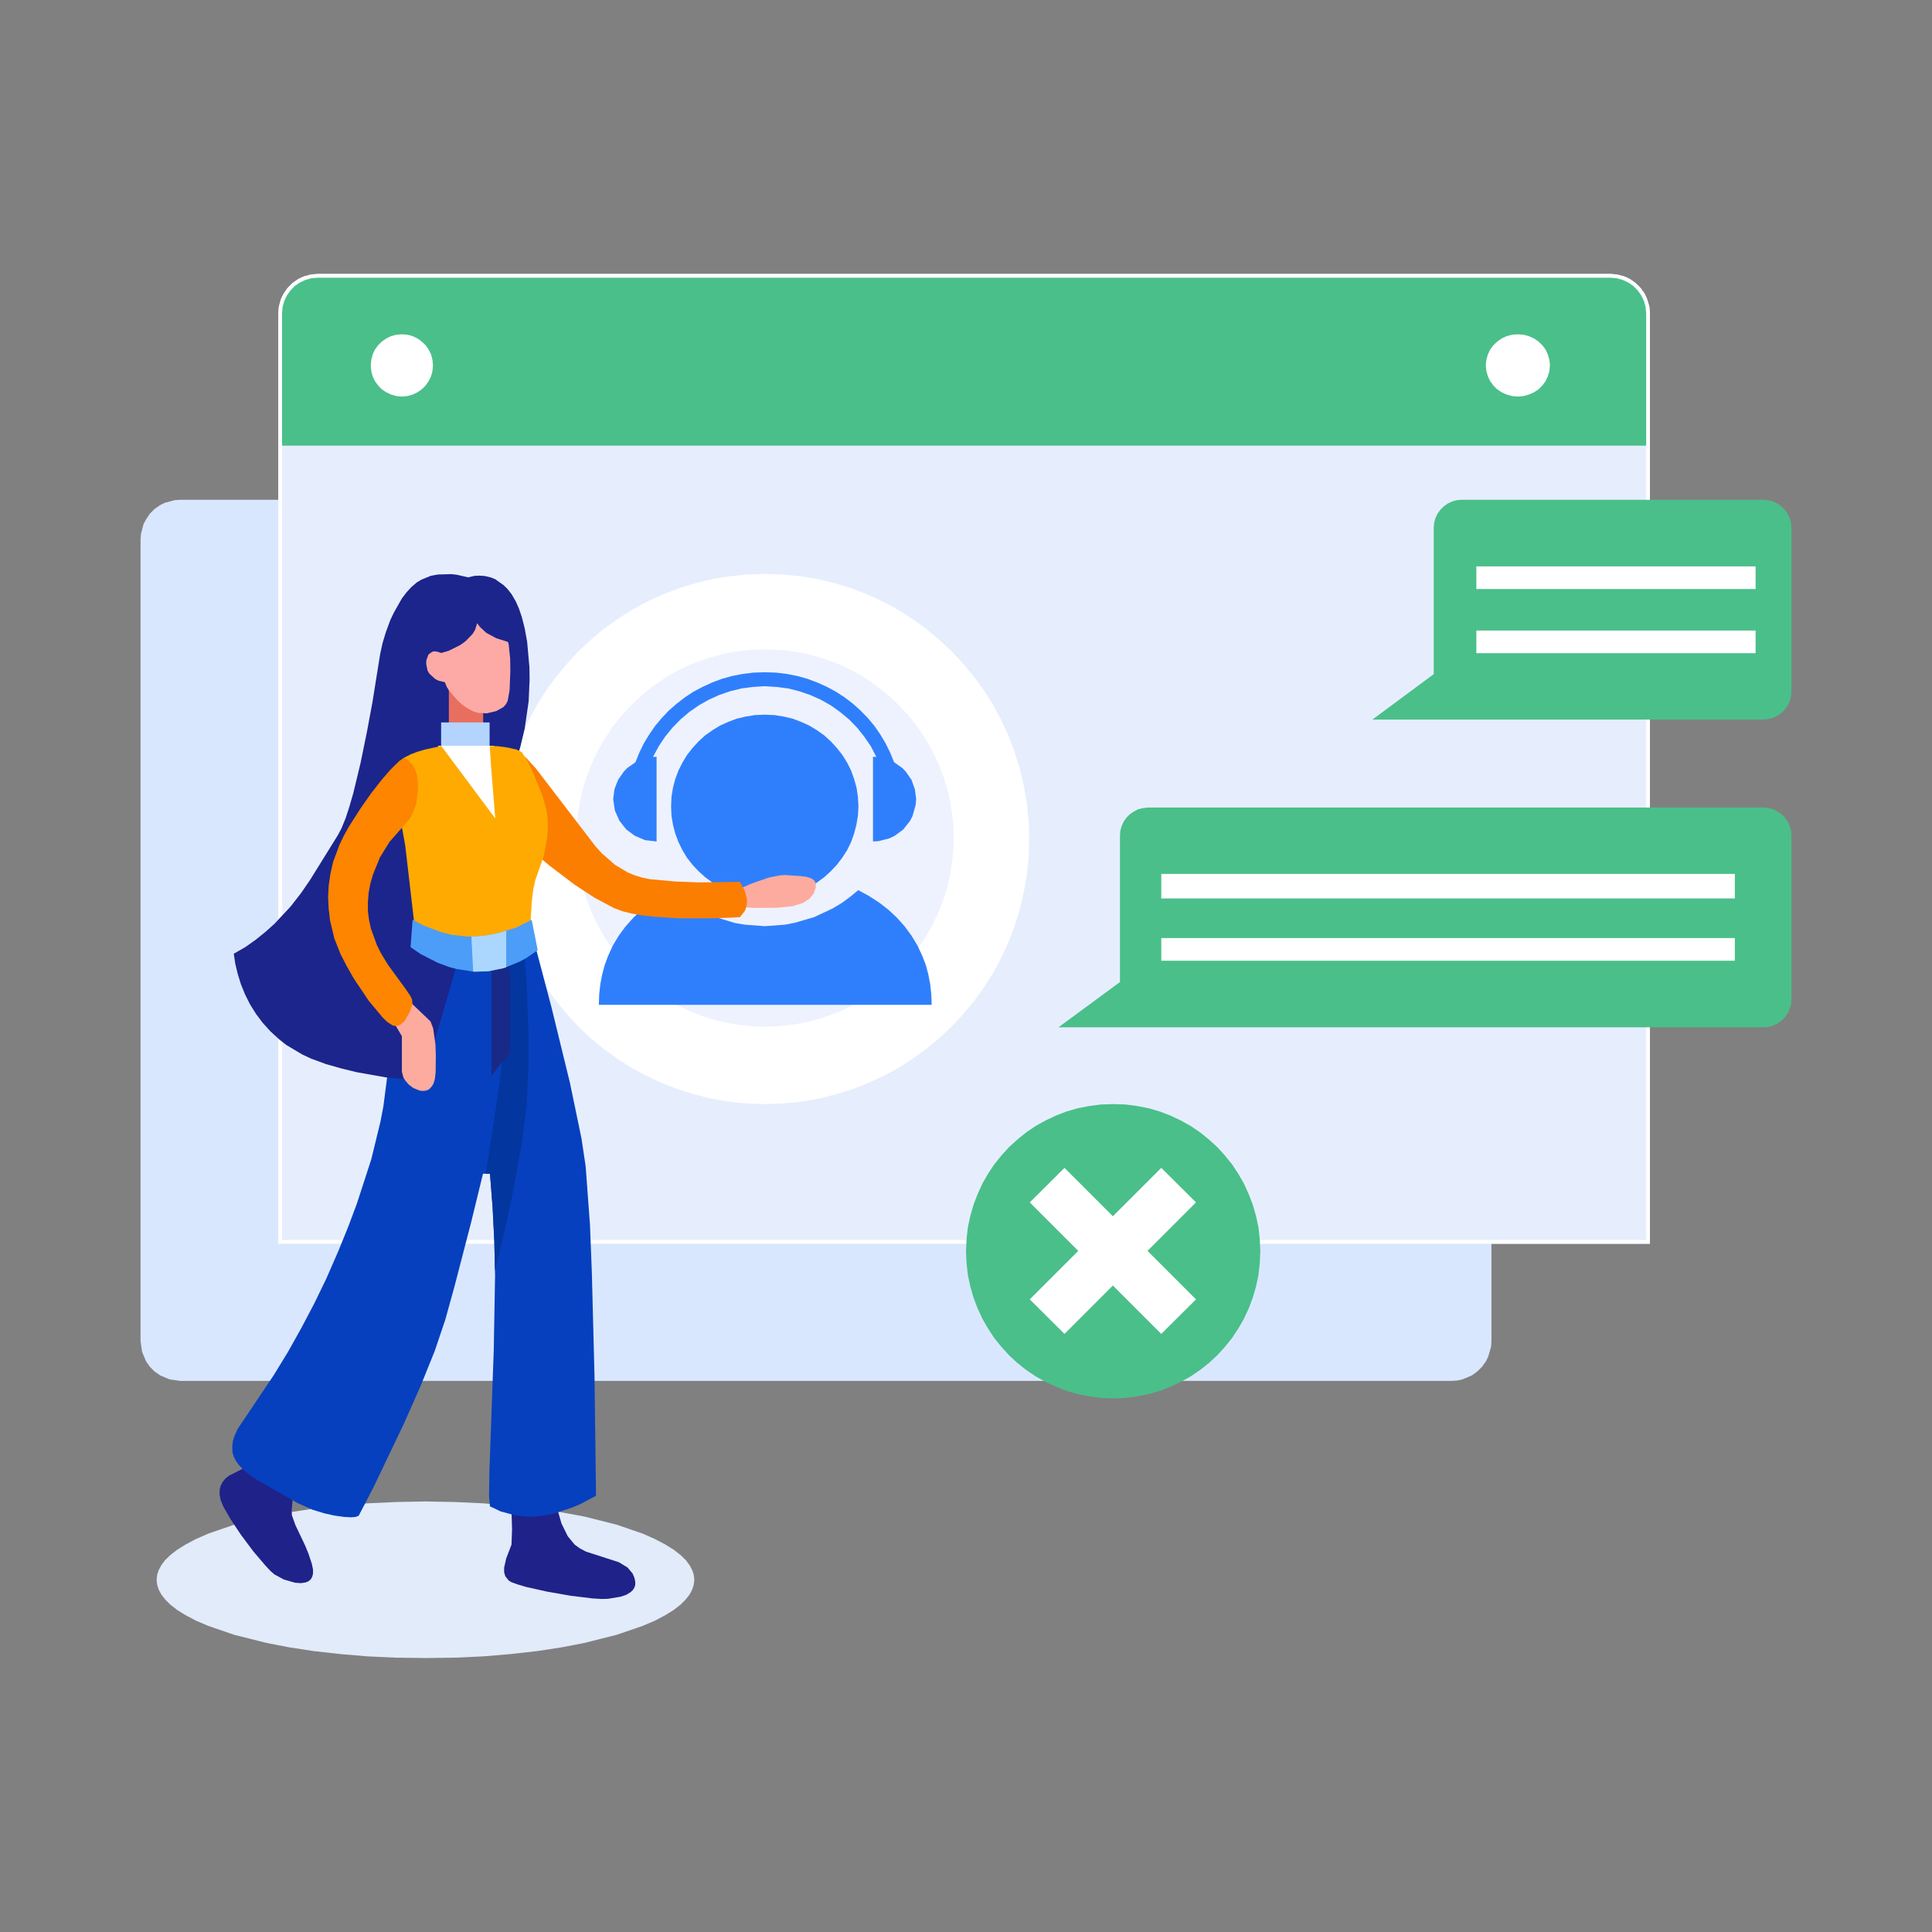 <?xml version="1.0" standalone="no"?><!DOCTYPE svg PUBLIC "-//W3C//DTD SVG 1.1//EN" "http://www.w3.org/Graphics/SVG/1.1/DTD/svg11.dtd"><svg height="1024" node-id="1" sillyvg="true" template-height="1024" template-width="1024" version="1.1" viewBox="0 0 1024 1024" width="1024" xmlns="http://www.w3.org/2000/svg" xmlns:xlink="http://www.w3.org/1999/xlink"><rect x="0" y="0" width="1024" height="1024" fill="#808080" stroke="none"/><defs node-id="62"><clipPath id="clip-客服" node-id="7"><path d="M 0.00 0.00 L 1024.00 0.00 L 1024.00 1024.00 L 0.00 1024.00 Z" fill="#000000" fill-rule="nonzero" node-id="65" stroke="none" target-height="1024" target-width="1024" target-x="0" target-y="0"></path></clipPath><clipPath id="clip-path" node-id="3"><path d="M 218.10 502.50 L 216.70 507.40 L 214.30 518.70 L 208.30 551.00 L 205.70 567.00 L 203.20 586.40 L 201.60 594.70 L 196.80 614.40 L 189.20 637.80 L 184.60 650.10 L 179.20 663.40 L 172.90 677.80 L 166.50 691.00 L 159.70 703.90 L 152.60 716.60 L 145.00 729.00 L 126.00 757.30 L 124.40 760.80 L 123.40 763.80 L 123.10 766.80 L 123.20 769.60 L 123.90 772.10 L 125.10 774.40 L 126.70 776.60 L 128.70 778.70 L 132.10 781.60 L 136.20 784.30 L 157.60 796.60 L 165.70 800.20 L 171.90 802.10 L 177.30 803.30 L 186.10 804.20 L 188.50 804.00 L 190.10 803.40 L 198.10 788.00 L 214.20 754.30 L 222.80 734.90 L 230.40 716.10 L 236.00 699.50 L 240.90 681.80 L 249.70 647.90 L 256.00 622.10 L 259.70 622.10 L 261.10 640.10 L 262.00 658.00 L 262.40 675.90 L 261.70 715.70 L 259.40 779.70 L 259.20 793.00 L 259.70 798.40 L 265.40 801.10 L 272.80 803.10 L 277.50 803.70 L 282.40 803.90 L 287.90 803.40 L 293.30 802.30 L 303.30 799.00 L 307.40 797.30 L 315.90 792.80 L 315.10 729.20 L 313.70 674.70 L 312.70 649.10 L 310.40 618.10 L 308.20 603.40 L 302.10 574.00 L 292.30 533.90 L 284.00 502.50 Z" fill="#000000" fill-rule="nonzero" id="路径_1351" node-id="4" stroke="none" target-height="301.7" target-width="192.8" target-x="123.1" target-y="502.5"></path></clipPath><clipPath id="clip-path-2" node-id="5"><path d="M 218.70 487.50 L 224.40 490.50 L 233.70 494.00 L 239.60 495.50 L 248.00 496.40 L 252.50 496.30 L 259.00 495.60 L 264.60 494.40 L 273.90 491.50 L 281.80 487.50 L 285.00 503.60 L 278.60 508.00 L 275.40 509.70 L 267.10 513.10 L 258.70 514.80 L 251.20 515.00 L 242.00 513.60 L 237.90 512.50 L 232.00 510.30 L 223.00 505.70 L 217.60 502.00 Z" fill="#000000" fill-rule="nonzero" id="路径_1344" node-id="6" stroke="none" target-height="27.5" target-width="67.4" target-x="217.6" target-y="487.5"></path></clipPath></defs><g clip-path="url(#clip-客服)" id="客服" node-id="9"><path d="M 0.00 4.80 L 1024.00 4.80 L 1024.00 1028.80 L 0.00 1028.80 Z" fill="#ffffff" fill-opacity="0" fill-rule="nonzero" node-id="76" stroke="none" target-height="1024" target-width="1024" target-x="0" target-y="4.8"></path><path d="M 368.00 837.30 L 367.70 839.90 L 366.90 842.50 L 365.50 845.10 L 363.50 847.70 L 360.70 850.50 L 357.10 853.30 L 352.60 856.10 L 347.10 859.00 L 340.50 861.80 L 326.80 866.50 L 309.70 870.80 L 297.80 873.10 L 284.80 875.10 L 270.50 876.70 L 256.30 877.90 L 241.30 878.60 L 225.50 878.80 L 209.70 878.60 L 194.70 877.90 L 180.50 876.70 L 166.20 875.10 L 153.20 873.10 L 141.30 870.80 L 124.20 866.50 L 110.50 861.80 L 103.90 859.00 L 98.40 856.10 L 93.90 853.30 L 90.30 850.50 L 87.50 847.70 L 85.50 845.10 L 84.10 842.50 L 83.30 839.90 L 83.00 837.30 L 83.30 834.70 L 84.10 832.20 L 85.50 829.60 L 87.50 826.90 L 90.30 824.20 L 93.90 821.40 L 98.40 818.60 L 103.90 815.70 L 110.50 812.80 L 124.20 808.10 L 141.30 803.80 L 153.20 801.60 L 166.20 799.60 L 180.50 798.00 L 194.70 796.80 L 209.70 796.10 L 225.50 795.80 L 241.30 796.10 L 256.30 796.80 L 270.50 798.00 L 284.80 799.60 L 297.80 801.60 L 309.70 803.80 L 326.80 808.10 L 340.50 812.80 L 347.10 815.70 L 352.60 818.60 L 357.10 821.40 L 360.70 824.20 L 363.50 826.90 L 365.50 829.60 L 366.90 832.20 L 367.70 834.70 L 368.00 837.30 Z" fill="#e1ebfa" fill-rule="nonzero" group-id="1" id="椭圆_798" node-id="11" stroke="none" target-height="83" target-width="285" target-x="83" target-y="795.8"></path><path d="M 95.50 264.90 L 769.50 264.90 L 775.10 265.60 L 780.10 267.70 L 783.00 269.80 L 785.50 272.30 L 787.60 275.30 L 789.70 280.20 L 790.50 285.90 L 790.50 710.90 L 790.30 713.80 L 788.80 719.00 L 787.60 721.50 L 785.50 724.40 L 783.00 726.90 L 780.10 729.00 L 775.10 731.10 L 772.40 731.70 L 769.50 731.90 L 95.50 731.90 L 89.90 731.10 L 84.90 729.00 L 81.90 726.90 L 79.40 724.40 L 77.40 721.50 L 75.30 716.50 L 74.50 710.90 L 74.50 285.90 L 74.70 283.00 L 76.10 277.70 L 77.40 275.30 L 79.40 272.30 L 81.90 269.80 L 84.90 267.70 L 87.30 266.50 L 92.60 265.10 L 95.50 264.90 Z" fill="#d9e7fe" fill-rule="nonzero" group-id="2" id="矩形_2391" node-id="12" stroke="none" target-height="467" target-width="716" target-x="74.5" target-y="264.9"></path><path d="M 168.50 145.20 L 853.50 145.20 L 856.40 145.40 L 861.70 146.80 L 864.10 148.00 L 867.00 150.10 L 869.50 152.60 L 871.60 155.60 L 872.80 158.00 L 874.30 163.30 L 874.50 166.20 L 874.50 659.20 L 147.50 659.20 L 147.50 166.20 L 147.70 163.30 L 149.10 158.00 L 150.40 155.60 L 152.40 152.60 L 154.90 150.10 L 157.90 148.00 L 160.30 146.80 L 165.60 145.40 L 168.50 145.20 Z" fill="#e6eefd" fill-rule="nonzero" group-id="3,11" node-id="88" stroke="none" target-height="514" target-width="727" target-x="147.5" target-y="145.2"></path><path d="M 168.50 146.20 L 853.50 146.20 L 857.10 146.50 L 860.50 147.40 L 863.60 148.90 L 866.40 150.90 L 868.80 153.30 L 870.80 156.10 L 872.20 159.20 L 873.20 162.50 L 873.50 166.20 L 873.50 658.20 L 148.50 658.20 L 148.50 166.20 L 148.80 162.50 L 149.70 159.20 L 151.20 156.10 L 153.20 153.30 L 155.60 150.90 L 158.40 148.90 L 161.50 147.40 L 164.80 146.50 L 168.50 146.20 Z" fill="none" group-id="3,11" node-id="90" stroke="#ffffff" stroke-linecap="butt" stroke-width="2" target-height="512" target-width="725" target-x="148.5" target-y="146.2"></path><path d="M 168.50 147.20 L 853.50 147.20 L 857.00 147.50 L 860.10 148.40 L 863.10 149.80 L 865.70 151.60 L 868.00 153.90 L 869.90 156.60 L 871.30 159.50 L 872.20 162.70 L 872.50 166.20 L 872.50 236.20 L 149.50 236.20 L 149.50 166.20 L 149.80 162.70 L 150.70 159.50 L 152.10 156.60 L 154.00 153.90 L 156.20 151.60 L 158.90 149.80 L 161.80 148.40 L 165.00 147.50 L 168.50 147.20 Z" fill="#4abf8a" fill-rule="nonzero" group-id="3,12" id="矩形_2393" node-id="17" stroke="none" target-height="89" target-width="723" target-x="149.5" target-y="147.2"></path><path d="M 229.50 193.70 L 229.20 196.70 L 228.50 199.40 L 227.20 202.00 L 225.60 204.30 L 223.60 206.30 L 221.30 207.90 L 218.80 209.10 L 216.00 209.90 L 213.00 210.20 L 210.00 209.90 L 207.20 209.10 L 204.70 207.90 L 202.30 206.30 L 200.40 204.30 L 198.70 202.00 L 197.50 199.40 L 196.80 196.70 L 196.50 193.70 L 196.80 190.70 L 197.50 187.90 L 198.70 185.30 L 200.40 183.00 L 202.30 181.10 L 204.70 179.40 L 207.20 178.20 L 210.00 177.40 L 213.00 177.20 L 216.00 177.40 L 218.80 178.20 L 221.30 179.40 L 223.60 181.10 L 225.60 183.00 L 227.20 185.30 L 228.50 187.90 L 229.20 190.70 L 229.50 193.70 Z" fill="#ffffff" fill-rule="nonzero" group-id="3,13" id="椭圆_695" node-id="18" stroke="none" target-height="33" target-width="33" target-x="196.5" target-y="177.2"></path><path d="M 821.50 193.70 L 821.20 196.70 L 820.40 199.40 L 819.20 202.00 L 817.50 204.30 L 815.50 206.30 L 813.10 207.90 L 810.40 209.10 L 807.60 209.90 L 804.50 210.20 L 801.40 209.90 L 798.50 209.10 L 795.90 207.90 L 793.50 206.30 L 791.50 204.30 L 789.80 202.00 L 788.60 199.40 L 787.80 196.70 L 787.50 193.70 L 787.80 190.70 L 788.60 187.90 L 789.80 185.30 L 791.50 183.00 L 793.50 181.10 L 795.90 179.40 L 798.50 178.20 L 801.40 177.40 L 804.50 177.20 L 807.60 177.40 L 810.40 178.20 L 813.10 179.40 L 815.50 181.10 L 817.50 183.00 L 819.20 185.30 L 820.40 187.90 L 821.20 190.70 L 821.50 193.70 Z" fill="#ffffff" fill-rule="nonzero" group-id="3,14" id="椭圆_696" node-id="19" stroke="none" target-height="33" target-width="34" target-x="787.5" target-y="177.2"></path><path d="M 545.50 444.70 L 545.20 454.40 L 544.20 463.80 L 542.60 473.00 L 540.50 482.00 L 537.70 490.90 L 534.50 499.40 L 530.70 507.60 L 526.40 515.60 L 521.60 523.20 L 516.30 530.50 L 510.60 537.40 L 504.50 544.00 L 497.90 550.20 L 491.00 555.90 L 483.80 561.10 L 476.20 566.00 L 468.20 570.30 L 460.00 574.10 L 451.50 577.40 L 442.70 580.10 L 433.80 582.30 L 424.60 583.90 L 415.20 584.80 L 405.50 585.20 L 395.80 584.80 L 386.40 583.90 L 377.20 582.30 L 368.30 580.10 L 359.50 577.40 L 351.00 574.10 L 342.80 570.30 L 334.80 566.00 L 327.20 561.10 L 319.90 555.90 L 313.00 550.20 L 306.50 544.00 L 300.40 537.40 L 294.70 530.50 L 289.40 523.20 L 284.60 515.60 L 280.30 507.60 L 276.50 499.40 L 273.20 490.90 L 270.50 482.00 L 268.30 473.00 L 266.80 463.80 L 265.80 454.40 L 265.50 444.70 L 265.80 434.90 L 266.80 425.50 L 268.30 416.30 L 270.50 407.30 L 273.20 398.50 L 276.50 389.90 L 280.30 381.70 L 284.60 373.70 L 289.40 366.10 L 294.70 358.80 L 300.40 351.90 L 306.50 345.30 L 313.00 339.20 L 319.90 333.40 L 327.20 328.20 L 334.80 323.30 L 342.80 319.00 L 351.00 315.20 L 359.50 311.90 L 368.30 309.20 L 377.20 307.00 L 386.40 305.50 L 395.80 304.50 L 405.50 304.20 L 415.20 304.50 L 424.60 305.50 L 433.80 307.00 L 442.70 309.20 L 451.50 311.90 L 460.00 315.20 L 468.20 319.00 L 476.20 323.30 L 483.80 328.20 L 491.00 333.40 L 497.90 339.20 L 504.50 345.30 L 510.60 351.90 L 516.30 358.80 L 521.60 366.10 L 526.40 373.70 L 530.70 381.70 L 534.50 389.90 L 537.70 398.50 L 540.50 407.30 L 542.60 416.30 L 544.20 425.50 L 545.20 434.90 L 545.50 444.70 Z" fill="#ffffff" fill-rule="nonzero" group-id="4" id="椭圆_729" node-id="20" stroke="none" target-height="281" target-width="280" target-x="265.5" target-y="304.2"></path><path d="M 505.50 444.20 L 505.30 450.80 L 504.60 457.30 L 503.60 463.60 L 502.20 469.80 L 500.40 475.80 L 497.60 483.10 L 494.30 490.20 L 490.50 496.80 L 486.20 503.20 L 481.40 509.30 L 476.20 514.90 L 470.60 520.10 L 464.50 524.90 L 458.20 529.20 L 451.50 533.00 L 444.50 536.30 L 437.10 539.10 L 431.10 540.90 L 424.90 542.30 L 418.60 543.30 L 412.20 543.90 L 405.50 544.20 L 398.80 543.90 L 392.30 543.30 L 386.00 542.30 L 379.90 540.90 L 373.90 539.10 L 366.50 536.30 L 359.50 533.00 L 352.80 529.20 L 346.40 524.90 L 340.40 520.10 L 334.80 514.90 L 329.60 509.30 L 324.80 503.20 L 320.50 496.80 L 316.70 490.20 L 313.40 483.10 L 310.60 475.80 L 308.80 469.80 L 307.40 463.60 L 306.40 457.30 L 305.70 450.80 L 305.50 444.20 L 305.70 437.50 L 306.40 431.00 L 307.40 424.70 L 308.80 418.60 L 310.60 412.60 L 313.40 405.20 L 316.70 398.20 L 320.50 391.50 L 324.80 385.10 L 329.60 379.10 L 334.80 373.50 L 340.40 368.30 L 346.40 363.50 L 352.80 359.10 L 359.50 355.30 L 366.50 352.00 L 373.90 349.30 L 379.90 347.50 L 386.00 346.00 L 392.30 345.00 L 398.80 344.40 L 405.50 344.20 L 412.20 344.40 L 418.60 345.00 L 424.90 346.00 L 431.10 347.50 L 437.10 349.30 L 444.50 352.00 L 451.50 355.30 L 458.20 359.10 L 464.50 363.50 L 470.60 368.30 L 476.20 373.50 L 481.40 379.10 L 486.20 385.10 L 490.50 391.50 L 494.30 398.20 L 497.60 405.20 L 500.40 412.60 L 502.20 418.60 L 503.60 424.70 L 504.60 431.00 L 505.30 437.50 L 505.50 444.20 Z" fill="#eef2fe" fill-rule="nonzero" group-id="5" id="椭圆_730" node-id="21" stroke="none" target-height="200" target-width="200" target-x="305.5" target-y="344.2"></path><path d="M 405.30 378.80 L 400.20 379.00 L 395.20 379.80 L 390.50 380.90 L 386.00 382.60 L 381.60 384.60 L 377.50 387.10 L 373.70 389.80 L 370.20 393.00 L 367.00 396.50 L 364.10 400.20 L 361.70 404.20 L 359.60 408.40 L 357.90 412.90 L 356.70 417.50 L 355.90 422.30 L 355.70 427.40 L 355.90 432.40 L 356.70 437.20 L 357.90 441.80 L 359.60 446.30 L 361.70 450.60 L 364.10 454.60 L 367.00 458.30 L 370.20 461.70 L 373.70 464.90 L 377.50 467.70 L 381.60 470.10 L 386.00 472.20 L 390.50 473.80 L 395.20 475.00 L 400.20 475.70 L 405.30 476.00 L 410.50 475.70 L 415.40 475.00 L 420.10 473.80 L 424.60 472.20 L 429.00 470.10 L 433.10 467.70 L 436.90 464.90 L 440.40 461.70 L 443.60 458.30 L 446.50 454.50 L 449.00 450.60 L 451.10 446.30 L 452.70 441.80 L 453.90 437.20 L 454.70 432.40 L 455.00 427.40 L 454.70 422.30 L 454.00 417.50 L 452.70 412.90 L 451.10 408.40 L 449.00 404.20 L 446.50 400.20 L 443.60 396.50 L 440.40 393.00 L 436.90 389.80 L 433.10 387.10 L 429.00 384.60 L 424.60 382.60 L 420.10 380.90 L 415.40 379.80 L 410.50 379.00 L 405.30 378.80 Z" fill="#2f7ffd" fill-rule="nonzero" group-id="6,15" id="路径_1175" node-id="23" stroke="none" target-height="97.2" target-width="99.3" target-x="355.7" target-y="378.8"></path><path d="M 348.00 446.00 L 348.00 401.10 L 346.10 401.20 L 349.10 395.60 L 352.50 390.50 L 356.40 385.70 L 360.70 381.30 L 365.30 377.40 L 370.30 373.90 L 375.60 370.90 L 381.10 368.40 L 386.90 366.40 L 392.90 364.90 L 399.00 364.10 L 405.30 363.70 L 411.60 364.10 L 417.80 364.90 L 423.70 366.40 L 429.50 368.40 L 435.10 370.90 L 440.40 373.90 L 445.30 377.40 L 450.00 381.30 L 454.30 385.70 L 458.10 390.50 L 461.60 395.60 L 464.50 401.20 L 462.70 401.10 L 462.70 446.00 L 465.80 445.80 L 471.50 444.30 L 474.20 443.00 L 478.80 439.60 L 482.40 435.00 L 483.70 432.40 L 485.30 426.70 L 485.60 423.60 L 484.90 418.30 L 483.10 413.30 L 480.10 409.00 L 478.30 407.10 L 473.90 404.00 L 471.80 398.90 L 469.40 394.00 L 466.60 389.30 L 463.50 384.80 L 460.00 380.60 L 456.20 376.70 L 452.20 373.10 L 447.80 369.70 L 443.20 366.70 L 438.40 364.10 L 433.30 361.80 L 428.00 359.80 L 422.60 358.30 L 417.10 357.20 L 411.30 356.50 L 405.30 356.30 L 399.40 356.50 L 393.60 357.20 L 388.00 358.30 L 382.60 359.80 L 377.30 361.80 L 372.30 364.10 L 367.40 366.70 L 362.90 369.70 L 358.50 373.10 L 354.40 376.70 L 350.70 380.60 L 347.20 384.80 L 344.10 389.30 L 341.30 393.90 L 338.90 398.80 L 336.80 404.00 L 332.40 407.10 L 330.60 409.00 L 327.60 413.30 L 325.70 418.20 L 325.00 423.60 L 325.90 429.60 L 328.30 435.00 L 331.90 439.60 L 336.50 443.00 L 341.90 445.30 L 348.00 446.00 Z" fill="#2f7ffd" fill-rule="nonzero" group-id="6,16" id="路径_1176" node-id="24" stroke="none" target-height="89.7" target-width="160.6" target-x="325" target-y="356.3"></path><path d="M 454.90 471.80 L 450.50 475.40 L 446.00 478.70 L 441.30 481.50 L 431.50 486.10 L 421.20 489.10 L 416.00 490.10 L 405.40 490.90 L 394.80 490.10 L 389.50 489.20 L 379.30 486.10 L 374.20 484.00 L 369.40 481.60 L 364.70 478.70 L 360.20 475.50 L 355.80 471.80 L 350.10 475.00 L 344.90 478.50 L 340.00 482.30 L 335.60 486.50 L 331.50 491.10 L 327.90 496.00 L 324.80 501.20 L 322.20 506.90 L 320.50 511.50 L 319.20 516.40 L 318.20 521.50 L 317.60 526.90 L 317.40 532.60 L 493.80 532.60 L 493.60 526.90 L 493.00 521.50 L 492.00 516.30 L 490.70 511.50 L 488.90 506.80 L 486.30 501.20 L 483.10 495.90 L 479.50 491.00 L 475.40 486.40 L 470.90 482.20 L 466.00 478.40 L 460.60 474.90 L 454.90 471.80 Z" fill="#2f7ffd" fill-rule="nonzero" group-id="6,17" id="路径_1177" node-id="25" stroke="none" target-height="60.8" target-width="176.4" target-x="317.4" target-y="471.8"></path><path d="M 802.30 381.40 L 727.40 381.40 L 759.90 357.30 L 759.90 279.90 L 760.10 277.10 L 760.80 274.60 L 761.90 272.30 L 763.40 270.20 L 765.20 268.40 L 767.30 266.90 L 769.60 265.80 L 772.10 265.10 L 774.90 264.90 L 934.50 264.90 L 937.20 265.10 L 939.80 265.80 L 942.10 266.90 L 944.20 268.40 L 946.00 270.20 L 947.50 272.30 L 948.60 274.60 L 949.30 277.10 L 949.50 279.90 L 949.50 366.40 L 949.30 369.10 L 948.60 371.60 L 947.50 374.00 L 946.00 376.10 L 944.20 377.90 L 942.10 379.30 L 939.80 380.50 L 937.20 381.10 L 934.50 381.40 Z" fill="#4abf8a" fill-rule="nonzero" group-id="7" id="联合_306" node-id="27" stroke="none" target-height="116.5" target-width="222.1" target-x="727.4" target-y="264.9"></path><path d="M 782.50 300.20 L 930.50 300.20 L 930.50 312.20 L 782.50 312.20 Z" fill="#ffffff" fill-rule="nonzero" group-id="7,18" id="矩形_2442" node-id="28" stroke="none" target-height="12" target-width="148" target-x="782.5" target-y="300.2"></path><path d="M 782.50 334.20 L 930.50 334.20 L 930.50 346.20 L 782.50 346.20 Z" fill="#ffffff" fill-rule="nonzero" group-id="7,19" id="矩形_2443" node-id="29" stroke="none" target-height="12" target-width="148" target-x="782.5" target-y="334.2"></path><path d="M 636.00 544.50 L 561.00 544.50 L 593.60 520.50 L 593.60 443.00 L 593.80 440.30 L 594.50 437.80 L 595.60 435.40 L 597.10 433.30 L 598.90 431.50 L 601.00 430.10 L 603.30 428.90 L 605.80 428.30 L 608.60 428.00 L 934.50 428.00 L 937.20 428.30 L 939.80 428.90 L 942.10 430.10 L 944.20 431.50 L 946.00 433.30 L 947.50 435.40 L 948.60 437.80 L 949.30 440.30 L 949.50 443.00 L 949.50 529.50 L 949.30 532.30 L 948.60 534.80 L 947.50 537.10 L 946.00 539.20 L 944.20 541.00 L 942.10 542.50 L 939.80 543.60 L 937.20 544.30 L 934.50 544.50 Z" fill="#4abf8a" fill-rule="nonzero" group-id="8" id="联合_306-2" node-id="31" stroke="none" target-height="116.5" target-width="388.5" target-x="561" target-y="428"></path><path d="M 615.50 463.20 L 919.50 463.20 L 919.50 476.20 L 615.50 476.20 Z" fill="#ffffff" fill-rule="nonzero" group-id="8,20" id="矩形_2442-2" node-id="32" stroke="none" target-height="13" target-width="304" target-x="615.5" target-y="463.2"></path><path d="M 615.50 497.20 L 919.50 497.20 L 919.50 509.20 L 615.50 509.20 Z" fill="#ffffff" fill-rule="nonzero" group-id="8,21" id="矩形_2443-2" node-id="33" stroke="none" target-height="12" target-width="304" target-x="615.5" target-y="497.2"></path><path d="M 668.00 663.20 L 667.70 669.60 L 667.00 675.90 L 665.70 681.90 L 664.00 687.80 L 661.80 693.60 L 659.30 699.00 L 656.30 704.20 L 653.00 709.20 L 649.20 713.90 L 645.20 718.30 L 640.80 722.40 L 636.10 726.10 L 631.10 729.50 L 625.90 732.40 L 620.40 735.00 L 614.70 737.20 L 608.80 738.90 L 602.70 740.10 L 596.50 740.90 L 590.00 741.20 L 583.50 740.90 L 577.30 740.10 L 571.20 738.90 L 565.30 737.20 L 559.60 735.00 L 554.10 732.40 L 548.90 729.50 L 543.90 726.10 L 539.20 722.40 L 534.80 718.30 L 530.80 713.90 L 527.00 709.20 L 523.70 704.20 L 520.70 699.00 L 518.20 693.60 L 516.00 687.80 L 514.30 681.90 L 513.00 675.90 L 512.30 669.60 L 512.00 663.20 L 512.30 656.70 L 513.00 650.40 L 514.30 644.40 L 516.00 638.50 L 518.20 632.80 L 520.70 627.30 L 523.70 622.10 L 527.00 617.10 L 530.80 612.40 L 534.80 608.00 L 539.20 604.00 L 543.90 600.20 L 548.90 596.80 L 554.10 593.90 L 559.60 591.30 L 565.30 589.10 L 571.20 587.40 L 577.30 586.20 L 583.50 585.40 L 590.00 585.20 L 596.50 585.40 L 602.70 586.20 L 608.80 587.40 L 614.70 589.10 L 620.40 591.30 L 625.90 593.90 L 631.10 596.80 L 636.10 600.20 L 640.80 604.00 L 645.20 608.00 L 649.20 612.40 L 653.00 617.10 L 656.30 622.10 L 659.30 627.30 L 661.80 632.80 L 664.00 638.50 L 665.70 644.40 L 667.00 650.40 L 667.70 656.70 L 668.00 663.20 Z" fill="#4abf8a" fill-rule="nonzero" group-id="9,22" id="椭圆_700" node-id="35" stroke="none" target-height="156" target-width="156" target-x="512" target-y="585.2"></path><path d="M 615.50 619.00 L 633.90 637.30 L 564.20 707.00 L 545.80 688.70 Z" fill="#ffffff" fill-rule="nonzero" group-id="9,23" id="矩形_2404" node-id="36" stroke="none" target-height="88" target-width="88.1" target-x="545.8" target-y="619"></path><path d="M 633.90 688.70 L 615.50 707.00 L 545.80 637.30 L 564.20 619.00 Z" fill="#ffffff" fill-rule="nonzero" group-id="9,24" id="矩形_2405" node-id="37" stroke="none" target-height="88" target-width="88.1" target-x="545.8" target-y="619"></path><path d="M 136.70 771.30 L 133.70 774.60 L 131.30 776.70 L 128.40 778.60 L 121.60 782.00 L 119.40 783.70 L 117.90 785.60 L 116.90 787.60 L 116.40 789.80 L 116.40 792.30 L 117.00 795.20 L 118.40 798.60 L 122.20 805.20 L 127.80 813.60 L 134.30 822.30 L 140.60 829.70 L 143.40 832.70 L 145.50 834.50 L 150.50 837.20 L 156.50 838.90 L 159.50 839.10 L 162.10 838.70 L 163.50 838.10 L 164.70 837.10 L 165.50 835.70 L 165.90 834.10 L 165.90 831.90 L 165.30 828.90 L 163.50 823.50 L 161.70 819.10 L 156.60 808.40 L 154.70 803.10 L 154.60 800.60 L 155.60 788.80 Z" fill="#1f2289" fill-rule="nonzero" group-id="10,25,28" id="路径_1352" node-id="40" stroke="none" target-height="67.8" target-width="49.5" target-x="116.4" target-y="771.3"></path><path d="M 271.10 800.30 L 271.40 810.80 L 271.10 818.70 L 268.30 826.00 L 267.20 830.90 L 267.20 833.30 L 267.80 835.40 L 269.60 837.70 L 271.10 838.60 L 274.10 839.70 L 278.80 841.10 L 290.00 843.60 L 302.60 845.80 L 314.10 847.20 L 319.00 847.50 L 322.20 847.40 L 328.90 846.30 L 331.90 845.30 L 334.20 843.90 L 335.40 842.80 L 336.20 841.50 L 336.70 840.00 L 336.70 838.40 L 336.30 836.40 L 335.30 834.00 L 332.60 830.80 L 328.00 828.00 L 310.60 822.40 L 307.40 820.70 L 304.60 818.70 L 300.90 814.20 L 297.60 807.50 L 295.40 799.80 L 294.40 794.30 Z" fill="#1f2289" fill-rule="nonzero" group-id="10,25,29" id="路径_1353" node-id="41" stroke="none" target-height="53.2" target-width="69.5" target-x="267.2" target-y="794.3"></path><path d="M 218.10 502.50 L 216.70 507.40 L 214.30 518.70 L 208.30 551.00 L 205.70 567.00 L 203.20 586.40 L 201.60 594.70 L 196.80 614.40 L 189.20 637.80 L 184.60 650.10 L 179.20 663.40 L 172.90 677.80 L 166.50 691.00 L 159.70 703.90 L 152.60 716.60 L 145.00 729.00 L 126.00 757.30 L 124.40 760.80 L 123.40 763.80 L 123.10 766.80 L 123.20 769.60 L 123.90 772.10 L 125.10 774.40 L 126.70 776.60 L 128.70 778.70 L 132.10 781.60 L 136.20 784.30 L 157.60 796.60 L 165.70 800.20 L 171.90 802.10 L 177.30 803.30 L 182.40 804.00 L 186.10 804.20 L 188.50 804.00 L 190.10 803.40 L 198.10 788.00 L 214.20 754.30 L 222.80 734.90 L 230.40 716.10 L 236.00 699.50 L 240.90 681.80 L 249.70 647.90 L 256.00 622.10 L 259.70 622.10 L 261.10 640.10 L 262.00 658.00 L 262.40 675.90 L 261.70 715.70 L 259.40 779.70 L 259.20 793.00 L 259.70 798.40 L 265.40 801.10 L 272.80 803.10 L 277.50 803.70 L 282.40 803.90 L 287.90 803.40 L 293.30 802.30 L 303.30 799.00 L 307.40 797.30 L 315.90 792.80 L 315.10 729.20 L 313.70 674.70 L 312.70 649.10 L 310.40 618.10 L 308.20 603.40 L 302.10 574.00 L 292.30 533.90 L 284.00 502.50 Z" fill="#0640be" fill-rule="nonzero" group-id="10,25,30" id="路径_1348" node-id="42" stroke="none" target-height="301.7" target-width="192.8" target-x="123.1" target-y="502.5"></path><g clip-path="url(#clip-path)" group-id="10,25,31" id="蒙版组_10" node-id="43"><path d="M 278.00 506.00 L 279.10 520.90 L 280.10 545.90 L 280.10 565.90 L 279.10 586.20 L 276.70 605.20 L 271.50 633.80 L 267.80 651.00 L 261.20 678.10 L 257.40 622.70 L 263.60 582.10 L 267.20 555.20 L 267.90 547.00 L 268.00 539.20 L 267.90 501.10 Z" fill="#03369f" fill-rule="nonzero" group-id="10,25,31,44" id="路径_1350" node-id="44" stroke="none" target-height="177" target-width="22.7" target-x="257.4" target-y="501.1"></path><path d="M 260.50 509.80 L 260.50 570.10 L 270.30 557.90 L 270.30 506.00 Z" fill="#192988" fill-rule="nonzero" group-id="10,25,31,45" id="路径_1349" node-id="45" stroke="none" target-height="64.1" target-width="9.8" target-x="260.5" target-y="506"></path></g><path d="M 248.10 306.00 L 242.00 304.60 L 239.10 304.30 L 232.10 304.50 L 228.30 305.20 L 223.40 307.20 L 220.90 308.70 L 218.10 311.10 L 215.50 313.90 L 213.00 317.20 L 208.80 324.60 L 206.90 328.60 L 204.60 334.80 L 202.80 340.70 L 201.50 346.60 L 197.40 372.20 L 194.50 387.80 L 191.10 404.40 L 187.30 420.20 L 185.20 427.50 L 183.20 433.60 L 181.00 439.00 L 179.10 442.60 L 164.40 466.30 L 159.60 473.30 L 154.00 480.50 L 145.50 489.60 L 140.60 494.00 L 135.50 498.10 L 130.00 502.00 L 123.90 505.50 L 124.70 510.80 L 126.00 516.20 L 127.70 521.70 L 129.90 527.10 L 132.50 532.30 L 135.70 537.40 L 139.30 542.20 L 143.40 546.70 L 148.10 551.00 L 151.80 553.90 L 160.20 558.90 L 164.90 561.10 L 172.80 564.00 L 180.90 566.30 L 189.10 568.30 L 204.30 571.00 L 224.20 572.90 L 275.80 395.80 L 278.10 386.20 L 280.20 371.70 L 280.70 360.20 L 280.60 353.60 L 279.40 340.20 L 278.10 333.00 L 276.60 327.10 L 275.00 322.40 L 273.30 318.60 L 271.20 315.00 L 269.10 312.30 L 267.00 310.20 L 262.50 307.00 L 260.30 306.10 L 257.00 305.30 L 254.20 305.10 L 251.60 305.20 L 248.10 306.00 Z" fill="#1b258c" fill-rule="nonzero" group-id="10,26,32" id="路径_1335" node-id="47" stroke="none" target-height="268.6" target-width="156.8" target-x="123.9" target-y="304.3"></path><path d="M 237.90 364.50 L 237.90 387.20 L 256.10 387.20 L 256.10 371.40 Z" fill="#e86f5f" fill-rule="nonzero" group-id="10,26,33" id="路径_1336" node-id="48" stroke="none" target-height="22.7" target-width="18.2" target-x="237.9" target-y="364.5"></path><path d="M 252.90 330.30 L 251.80 333.80 L 250.50 336.00 L 246.80 339.80 L 244.10 341.80 L 237.90 344.90 L 233.90 346.10 L 231.80 345.40 L 230.20 345.20 L 229.00 345.50 L 227.10 346.90 L 226.00 349.80 L 225.90 351.90 L 226.60 355.40 L 227.60 357.10 L 230.70 359.90 L 232.50 360.80 L 235.80 361.60 L 236.80 364.10 L 238.00 366.00 L 242.20 370.90 L 244.90 373.40 L 247.90 375.50 L 251.00 377.10 L 253.30 377.80 L 257.90 378.10 L 263.00 376.90 L 266.80 374.80 L 268.20 373.20 L 269.10 371.40 L 270.10 365.80 L 270.50 355.50 L 270.40 349.10 L 269.60 341.40 L 269.20 340.20 L 263.10 338.30 L 257.70 335.40 L 254.40 332.30 L 252.90 330.30 Z" fill="#fdaaa6" fill-rule="nonzero" group-id="10,26,34" id="路径_1337" node-id="49" stroke="none" target-height="47.8" target-width="44.6" target-x="225.9" target-y="330.3"></path><path d="M 233.80 382.90 L 259.50 382.90 L 259.50 396.90 L 233.80 396.90 Z" fill="#b3d4ff" fill-rule="nonzero" group-id="10,26,35" id="路径_1338" node-id="50" stroke="none" target-height="14" target-width="25.7" target-x="233.8" target-y="382.9"></path><path d="M 232.20 395.30 L 261.90 395.30 L 263.80 438.70 L 244.60 428.20 Z" fill="#ffffff" fill-rule="nonzero" group-id="10,26,36" id="路径_1339" node-id="51" stroke="none" target-height="43.4" target-width="31.6" target-x="232.2" target-y="395.3"></path><path d="M 209.20 542.70 L 213.00 549.20 L 213.00 568.00 L 213.80 571.10 L 214.80 572.70 L 216.70 574.90 L 219.10 576.70 L 222.60 578.10 L 224.30 578.20 L 226.00 578.00 L 227.50 577.30 L 228.80 575.90 L 229.80 574.30 L 230.50 571.80 L 230.90 568.30 L 231.00 559.60 L 230.80 553.60 L 229.60 545.10 L 228.20 541.40 L 216.30 530.00 Z" fill="#fcab9e" fill-rule="nonzero" group-id="10,27,37" id="路径_1346" node-id="53" stroke="none" target-height="48.2" target-width="21.8" target-x="209.2" target-y="530"></path><path d="M 392.60 470.80 L 398.60 468.20 L 407.60 465.10 L 413.80 463.90 L 416.30 463.80 L 424.00 464.30 L 427.40 464.70 L 429.90 465.50 L 431.20 466.30 L 432.00 467.30 L 432.40 468.60 L 432.40 470.30 L 431.30 473.60 L 429.10 476.30 L 425.50 478.60 L 420.10 480.30 L 412.30 481.10 L 404.20 481.20 L 399.10 481.20 L 391.10 480.50 Z" fill="#fcab9e" fill-rule="nonzero" group-id="10,27,38" id="路径_1347" node-id="54" stroke="none" target-height="17.4" target-width="41.3" target-x="391.1" target-y="463.8"></path><path d="M 276.50 400.20 L 277.50 400.60 L 279.40 402.20 L 284.10 407.40 L 315.50 448.40 L 319.00 452.30 L 326.00 458.40 L 332.70 462.40 L 336.30 463.90 L 340.20 465.10 L 344.50 466.00 L 357.80 467.20 L 370.70 467.70 L 392.20 467.40 L 394.60 471.80 L 395.80 476.20 L 395.90 478.70 L 395.40 481.20 L 394.80 482.80 L 392.20 486.10 L 387.10 486.40 L 377.80 486.70 L 359.60 486.70 L 346.60 485.90 L 340.60 485.20 L 334.80 484.20 L 330.00 483.00 L 325.40 481.30 L 315.10 475.80 L 304.70 469.00 L 291.50 459.00 L 283.50 452.30 L 277.00 410.70 L 276.30 403.20 L 276.50 400.20 Z" fill="#fb7e00" fill-rule="nonzero" group-id="10,27,39" id="路径_1340" node-id="55" stroke="none" target-height="86.5" target-width="119.6" target-x="276.3" target-y="400.2"></path><path d="M 259.60 395.40 L 260.20 405.40 L 262.50 433.80 L 233.90 395.40 L 225.10 397.30 L 221.40 398.40 L 217.70 399.80 L 214.20 401.60 L 211.50 403.50 L 210.60 404.60 L 209.50 408.40 L 209.20 411.80 L 209.80 420.60 L 214.80 448.30 L 219.40 488.00 L 238.70 499.40 L 268.80 497.30 L 281.00 492.70 L 281.80 478.40 L 282.60 471.60 L 283.70 466.60 L 288.20 453.70 L 290.00 444.10 L 290.40 438.80 L 290.20 433.20 L 289.70 429.50 L 287.50 421.80 L 282.90 410.40 L 279.80 403.70 L 276.50 398.60 L 273.80 397.30 L 269.00 396.20 L 263.80 395.50 L 259.60 395.40 Z" fill="#ffaa01" fill-rule="nonzero" group-id="10,27,40" id="路径_1341" node-id="56" stroke="none" target-height="104" target-width="81.2" target-x="209.2" target-y="395.4"></path><path d="M 218.70 487.50 L 224.40 490.50 L 233.70 494.00 L 239.60 495.50 L 248.00 496.40 L 252.50 496.30 L 259.00 495.60 L 264.60 494.40 L 273.90 491.50 L 281.80 487.50 L 285.00 503.60 L 278.60 508.00 L 275.40 509.70 L 267.10 513.10 L 258.70 514.80 L 251.20 515.00 L 242.00 513.60 L 237.90 512.50 L 232.00 510.30 L 223.00 505.70 L 217.60 502.00 Z" fill="#4c9df7" fill-rule="nonzero" group-id="10,27,41" id="路径_1342" node-id="57" stroke="none" target-height="27.5" target-width="67.4" target-x="217.6" target-y="487.5"></path><g clip-path="url(#clip-path-2)" group-id="10,27,42" node-id="233"><path d="M 249.80 495.50 L 250.90 516.80 L 268.30 514.70 L 268.30 491.90 Z" fill="#abd7ff" fill-rule="nonzero" group-id="10,27,42,46" id="路径_1343" node-id="59" stroke="none" target-height="24.9" target-width="18.5" target-x="249.8" target-y="491.9"></path></g><path d="M 214.10 401.70 L 216.40 402.90 L 219.00 405.90 L 220.20 408.30 L 221.00 410.90 L 221.50 414.40 L 221.50 419.20 L 220.60 426.20 L 218.50 431.60 L 217.00 434.20 L 206.40 446.30 L 201.40 454.40 L 197.70 463.50 L 196.30 468.30 L 195.40 473.10 L 195.00 478.00 L 195.00 482.90 L 195.60 487.60 L 196.60 492.20 L 199.80 501.00 L 201.90 505.20 L 205.60 511.30 L 214.80 523.90 L 217.40 527.70 L 218.40 529.70 L 218.60 532.10 L 217.20 536.30 L 214.50 541.00 L 212.70 542.70 L 211.40 543.50 L 209.90 543.80 L 208.30 543.60 L 205.30 541.70 L 202.90 539.40 L 195.40 530.40 L 187.50 518.60 L 183.80 512.10 L 180.50 505.70 L 177.20 497.40 L 174.90 487.70 L 174.20 481.60 L 173.90 475.50 L 174.20 469.50 L 175.10 463.30 L 176.50 457.00 L 179.90 447.80 L 182.20 443.00 L 185.00 438.00 L 191.00 428.60 L 196.60 420.60 L 202.30 413.30 L 206.90 408.00 L 210.10 404.80 L 214.10 401.70 Z" fill="#fd8500" fill-rule="nonzero" group-id="10,27,43" id="路径_1345" node-id="60" stroke="none" target-height="142.1" target-width="47.6" target-x="173.9" target-y="401.7"></path></g></svg>